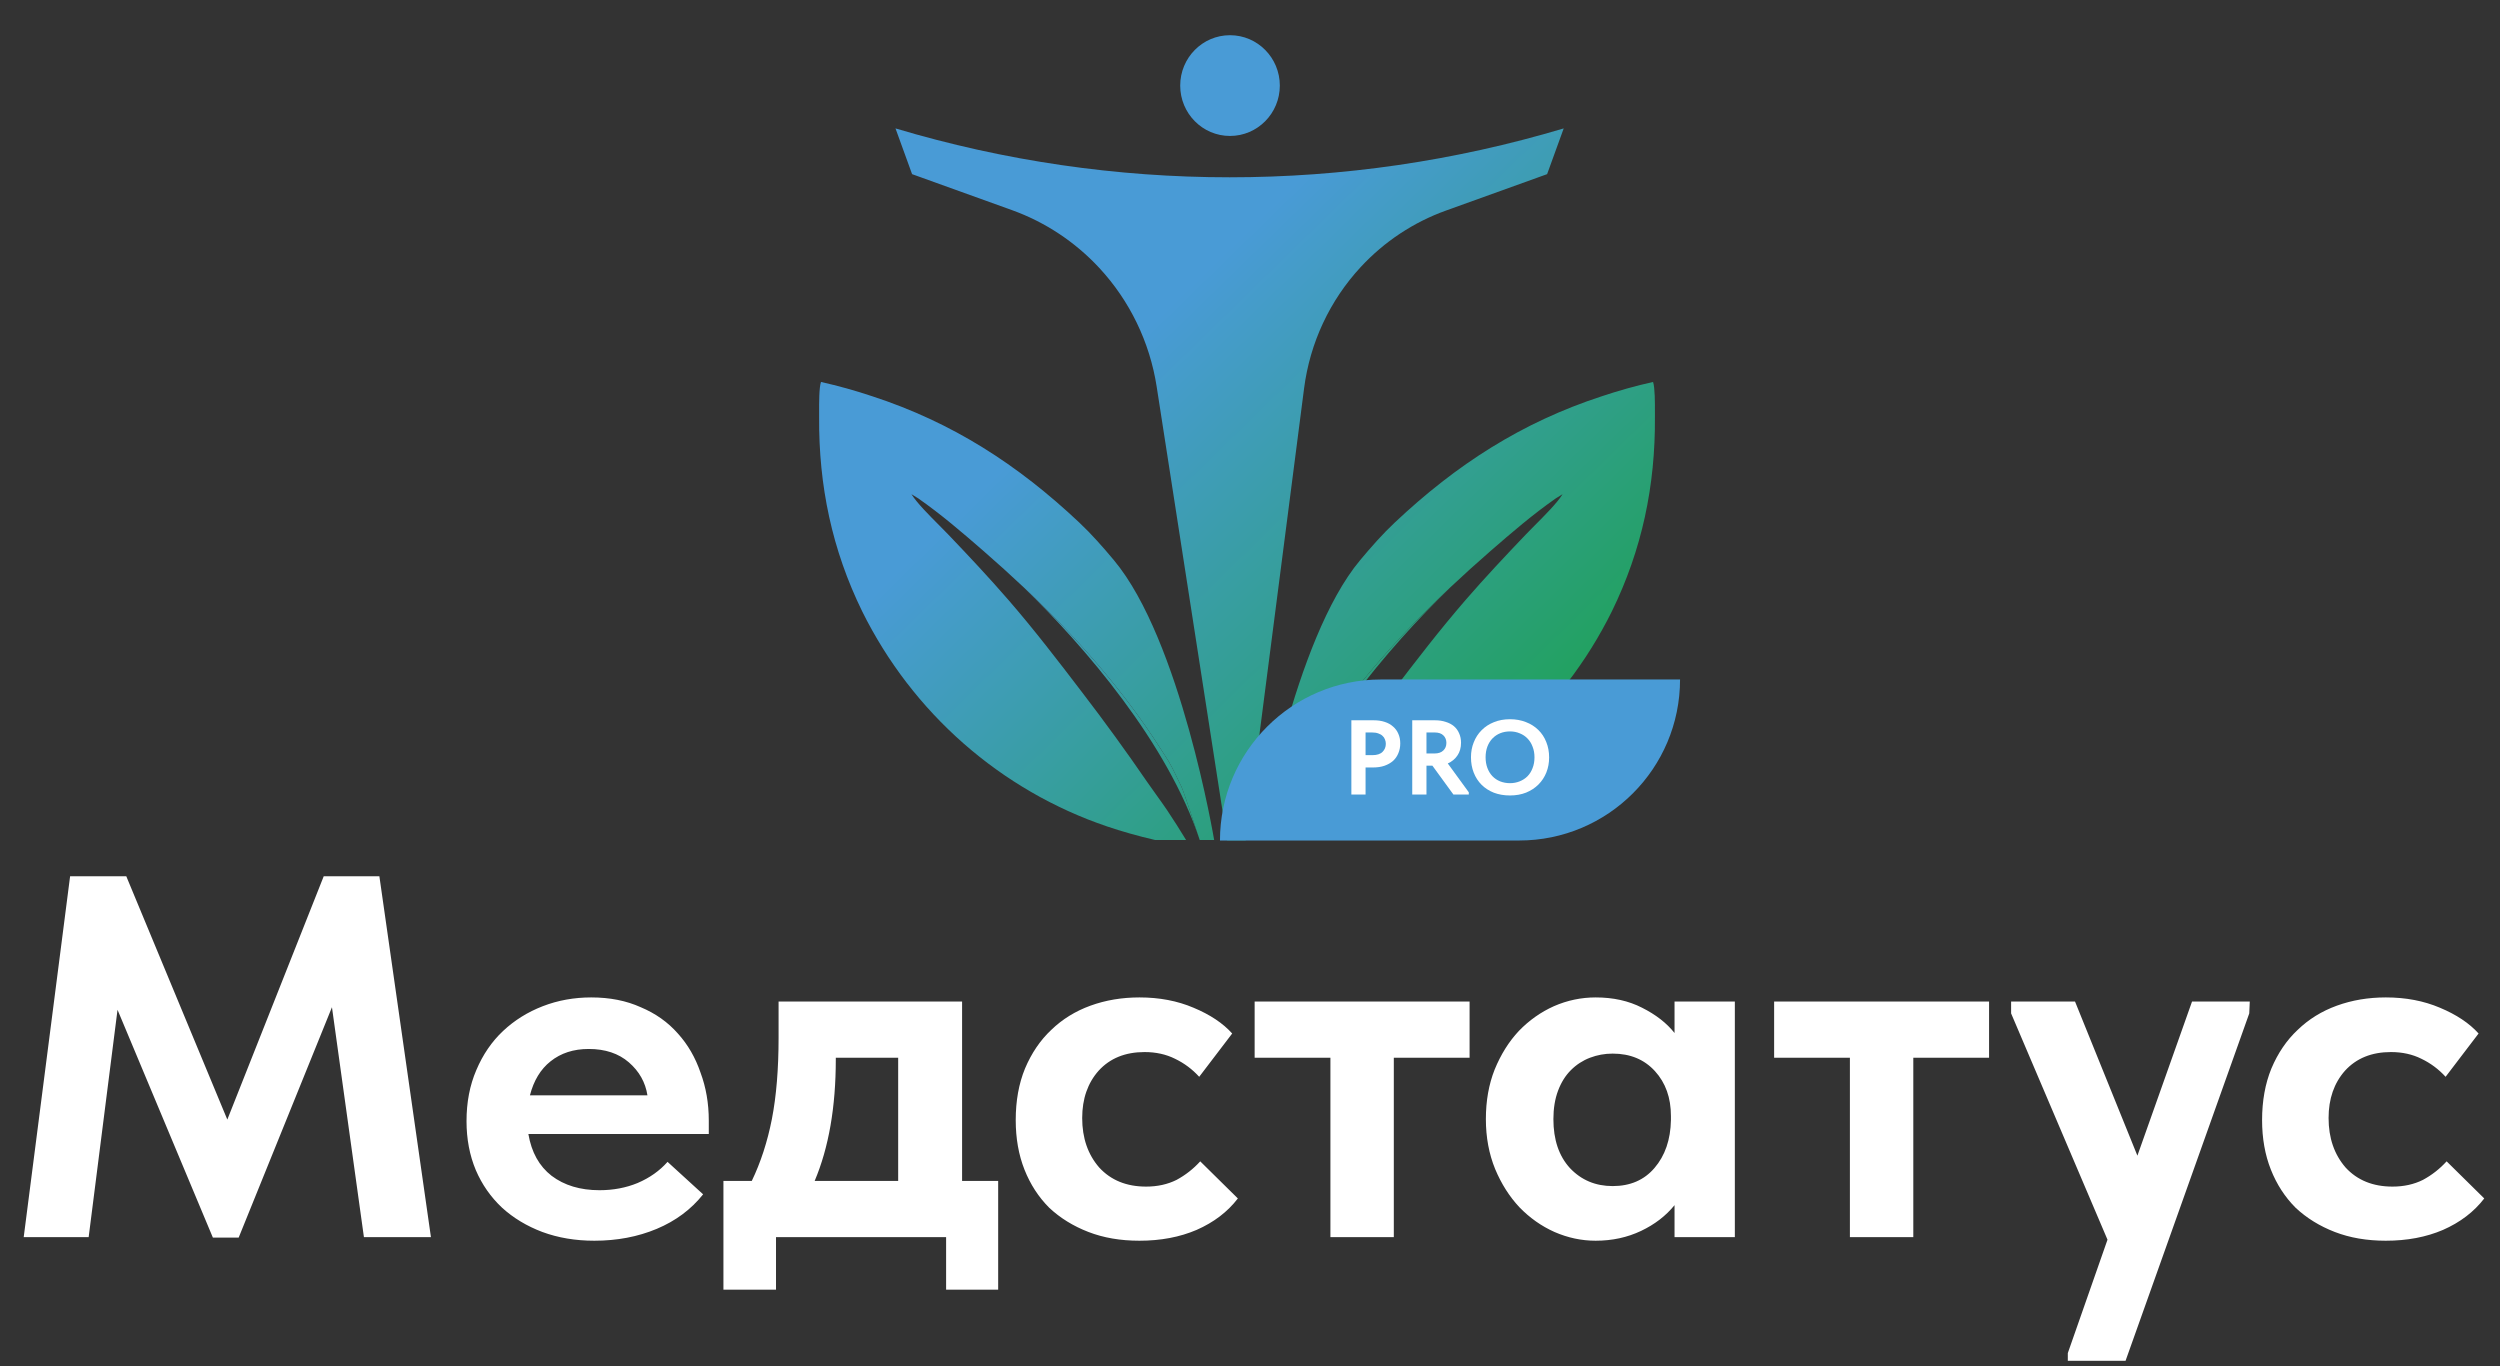 <svg width="97" height="53" viewBox="0 0 97 53" fill="none" xmlns="http://www.w3.org/2000/svg">
<rect x="0" y="0" width="97" height="53" fill="#333333" stroke="none"/>
<g clip-path="url(#clip0_609_1145)">
<path d="M60.028 6.757L60.672 4.982C52.21 7.512 43.206 7.512 34.745 4.982L35.389 6.757L39.262 8.152C40.553 8.616 41.715 9.386 42.653 10.396C43.835 11.671 44.611 13.276 44.879 15.002L47.611 32.606H48.336L50.599 15.065C50.827 13.301 51.596 11.655 52.8 10.357C53.713 9.372 54.846 8.622 56.104 8.17L60.028 6.757Z" fill="url(#paint0_linear_609_1145)"/>
<path d="M49.657 3.321C49.657 4.4 48.791 5.275 47.724 5.275C46.657 5.275 45.792 4.4 45.792 3.321C45.792 2.241 46.657 1.366 47.724 1.366C48.791 1.366 49.657 2.241 49.657 3.321Z" fill="url(#paint1_linear_609_1145)"/>
<path fill-rule="evenodd" clip-rule="evenodd" d="M32.854 15.071C32.523 14.979 32.189 14.895 31.854 14.82C31.779 15.044 31.781 15.64 31.782 16.007C31.782 16.076 31.782 16.136 31.782 16.185C31.763 18.844 32.283 21.332 33.453 23.721C33.514 23.843 33.575 23.963 33.638 24.084C33.701 24.204 33.766 24.323 33.832 24.441C33.898 24.56 33.965 24.677 34.034 24.794C34.103 24.911 34.173 25.027 34.245 25.142C34.317 25.257 34.39 25.371 34.464 25.485C34.539 25.598 34.614 25.71 34.692 25.822C34.769 25.933 34.847 26.043 34.927 26.153C35.007 26.262 35.088 26.371 35.17 26.478C35.253 26.586 35.337 26.692 35.422 26.797C35.507 26.903 35.593 27.007 35.68 27.11C35.768 27.214 35.857 27.316 35.947 27.417C36.037 27.518 36.128 27.618 36.22 27.716C36.313 27.815 36.406 27.913 36.501 28.009C36.596 28.106 36.692 28.201 36.789 28.295C36.886 28.389 36.984 28.482 37.084 28.574C37.183 28.666 37.283 28.756 37.385 28.845C37.486 28.934 37.589 29.022 37.693 29.109C37.796 29.195 37.901 29.281 38.007 29.365C38.112 29.449 38.219 29.532 38.327 29.613C38.434 29.695 38.543 29.775 38.653 29.853C38.762 29.932 38.873 30.009 38.984 30.085C39.096 30.161 39.208 30.236 39.322 30.309C39.435 30.382 39.549 30.454 39.664 30.524C39.779 30.595 39.895 30.664 40.012 30.731C40.129 30.799 40.246 30.865 40.365 30.93C40.483 30.994 40.602 31.057 40.722 31.119C40.842 31.181 40.962 31.241 41.084 31.299C41.205 31.358 41.327 31.415 41.45 31.471C41.572 31.527 41.696 31.581 41.819 31.633C41.944 31.686 42.068 31.737 42.193 31.787C42.319 31.836 42.444 31.884 42.571 31.93C42.697 31.977 42.824 32.022 42.952 32.065C43.498 32.251 44.161 32.44 44.814 32.591H46.02C45.78 32.202 45.539 31.813 45.284 31.435C45.142 31.226 44.995 31.021 44.848 30.816C44.735 30.66 44.623 30.503 44.513 30.344C43.703 29.163 42.863 28.005 41.992 26.87C41.065 25.654 40.125 24.429 39.124 23.275C38.37 22.404 37.586 21.57 36.791 20.738C36.694 20.636 36.576 20.518 36.449 20.39C36.055 19.995 35.574 19.513 35.364 19.174C35.392 19.192 35.421 19.209 35.45 19.227C35.511 19.264 35.572 19.3 35.631 19.339C36.521 19.961 37.335 20.661 38.154 21.373C38.689 21.838 39.216 22.314 39.733 22.801C41.699 24.655 43.508 26.681 44.975 28.964C45.05 29.083 45.119 29.189 45.185 29.29L45.185 29.29C45.457 29.708 45.457 29.738 45.84 30.524C45.934 30.717 46.502 32.449 46.546 32.583C46.548 32.588 46.549 32.591 46.549 32.591H47.109C47.109 32.591 45.81 24.827 43.216 21.731C42.793 21.225 42.353 20.724 41.873 20.272C39.491 18.029 36.95 16.388 33.841 15.374C33.515 15.265 33.186 15.164 32.854 15.071Z" fill="url(#paint2_linear_609_1145)"/>
<path d="M46.546 32.583C46.502 32.449 45.934 30.717 45.84 30.524C45.457 29.738 45.457 29.708 45.185 29.29L45.185 29.29C45.119 29.189 45.05 29.083 44.975 28.964C43.508 26.681 41.699 24.655 39.733 22.801C42.089 25.084 45.323 28.856 46.546 32.583Z" fill="url(#paint3_linear_609_1145)"/>
<path fill-rule="evenodd" clip-rule="evenodd" d="M63.139 15.071C63.47 14.979 63.804 14.895 64.139 14.82C64.214 15.044 64.212 15.64 64.211 16.007C64.211 16.076 64.211 16.136 64.211 16.185C64.23 18.844 63.71 21.332 62.54 23.721C62.479 23.843 62.418 23.963 62.355 24.084C62.291 24.204 62.227 24.323 62.161 24.441C62.095 24.56 62.027 24.677 61.959 24.794C61.89 24.911 61.819 25.027 61.748 25.142C61.676 25.257 61.603 25.371 61.529 25.485C61.454 25.598 61.378 25.71 61.301 25.822C61.224 25.933 61.146 26.043 61.066 26.153C60.986 26.262 60.905 26.371 60.822 26.478C60.74 26.586 60.656 26.692 60.571 26.797C60.486 26.903 60.4 27.007 60.312 27.11C60.225 27.214 60.136 27.316 60.046 27.417C59.956 27.518 59.865 27.618 59.773 27.716C59.68 27.815 59.587 27.913 59.492 28.009C59.397 28.106 59.301 28.201 59.204 28.295C59.107 28.389 59.009 28.482 58.909 28.574C58.81 28.666 58.71 28.756 58.608 28.845C58.507 28.934 58.404 29.022 58.3 29.109C58.197 29.195 58.092 29.281 57.986 29.365C57.881 29.449 57.774 29.532 57.666 29.613C57.559 29.695 57.45 29.775 57.34 29.853C57.23 29.932 57.12 30.009 57.008 30.085C56.897 30.161 56.785 30.236 56.671 30.309C56.558 30.382 56.444 30.454 56.329 30.524C56.214 30.595 56.098 30.664 55.981 30.731C55.864 30.799 55.747 30.865 55.628 30.93C55.51 30.994 55.391 31.057 55.271 31.119C55.151 31.181 55.031 31.241 54.909 31.299C54.788 31.358 54.666 31.415 54.543 31.471C54.421 31.527 54.297 31.581 54.173 31.633C54.049 31.686 53.925 31.737 53.8 31.787C53.674 31.836 53.548 31.884 53.422 31.93C53.296 31.977 53.169 32.022 53.041 32.065C52.495 32.251 51.832 32.44 51.179 32.591H49.973C50.212 32.202 50.454 31.813 50.709 31.435C50.851 31.226 50.998 31.021 51.145 30.816C51.258 30.66 51.37 30.503 51.48 30.344C52.29 29.163 53.13 28.005 54.001 26.87C54.928 25.654 55.868 24.429 56.869 23.275C57.623 22.404 58.407 21.57 59.202 20.738C59.299 20.636 59.417 20.518 59.544 20.39C59.938 19.995 60.419 19.513 60.629 19.174C60.601 19.192 60.572 19.209 60.543 19.227C60.482 19.264 60.421 19.3 60.362 19.339C59.472 19.961 58.658 20.661 57.839 21.373C57.304 21.838 56.777 22.314 56.26 22.801C54.294 24.655 52.484 26.681 51.018 28.964C50.943 29.083 50.874 29.189 50.808 29.29L50.808 29.29C50.536 29.708 50.536 29.738 50.153 30.524C50.059 30.717 49.491 32.449 49.447 32.583C49.445 32.588 49.444 32.591 49.444 32.591H48.884C48.884 32.591 50.183 24.827 52.776 21.731C53.2 21.225 53.639 20.724 54.12 20.272C56.502 18.029 59.043 16.388 62.152 15.374C62.478 15.265 62.807 15.164 63.139 15.071Z" fill="url(#paint4_linear_609_1145)"/>
<path d="M49.447 32.583C49.491 32.449 50.059 30.717 50.153 30.524C50.536 29.738 50.536 29.708 50.808 29.29L50.808 29.29C50.874 29.189 50.943 29.083 51.018 28.964C52.484 26.681 54.294 24.655 56.26 22.801C53.904 25.084 50.669 28.856 49.447 32.583Z" fill="url(#paint5_linear_609_1145)"/>
<path d="M47.335 32.612C47.335 29.162 50.132 26.364 53.583 26.364H65.186C65.186 29.815 62.389 32.612 58.938 32.612H47.335Z" fill="#499BD6"/>
<path d="M53.301 27.947C53.457 27.947 53.599 27.967 53.725 28.009C53.854 28.05 53.962 28.11 54.05 28.19C54.14 28.266 54.209 28.36 54.255 28.469C54.305 28.579 54.33 28.704 54.33 28.844C54.33 28.984 54.305 29.111 54.255 29.227C54.209 29.342 54.14 29.44 54.05 29.523C53.959 29.602 53.848 29.665 53.716 29.712C53.587 29.756 53.441 29.778 53.276 29.778H52.984V30.827H52.433V27.947H53.301ZM53.247 29.3C53.426 29.3 53.557 29.258 53.642 29.173C53.727 29.088 53.77 28.984 53.77 28.86C53.77 28.8 53.759 28.744 53.737 28.692C53.718 28.637 53.686 28.59 53.642 28.552C53.601 28.511 53.546 28.479 53.478 28.457C53.412 28.432 53.332 28.42 53.239 28.42H52.984V29.3H53.247Z" fill="white"/>
<path d="M55.676 27.947C55.83 27.947 55.968 27.967 56.092 28.009C56.218 28.047 56.325 28.103 56.413 28.177C56.5 28.251 56.568 28.343 56.614 28.453C56.663 28.56 56.688 28.682 56.688 28.819C56.688 29.011 56.642 29.176 56.548 29.313C56.455 29.45 56.33 29.553 56.174 29.622L56.989 30.741V30.827H56.392L55.577 29.708H55.347V30.827H54.795V27.947H55.676ZM55.66 29.235C55.808 29.235 55.922 29.196 56.001 29.119C56.081 29.043 56.12 28.944 56.12 28.823C56.12 28.708 56.082 28.612 56.005 28.535C55.928 28.458 55.816 28.42 55.668 28.42H55.347V29.235H55.66Z" fill="white"/>
<path d="M58.588 30.387C58.722 30.387 58.847 30.363 58.962 30.317C59.08 30.27 59.182 30.204 59.267 30.119C59.352 30.032 59.418 29.926 59.464 29.802C59.514 29.676 59.538 29.537 59.538 29.383C59.538 29.232 59.514 29.095 59.464 28.971C59.418 28.845 59.352 28.74 59.267 28.654C59.184 28.567 59.084 28.5 58.966 28.453C58.851 28.404 58.725 28.379 58.588 28.379C58.451 28.379 58.325 28.402 58.209 28.449C58.094 28.495 57.994 28.563 57.909 28.65C57.824 28.738 57.758 28.844 57.711 28.967C57.665 29.091 57.641 29.229 57.641 29.383C57.641 29.537 57.665 29.675 57.711 29.798C57.758 29.922 57.822 30.027 57.905 30.115C57.99 30.203 58.09 30.27 58.205 30.317C58.323 30.363 58.451 30.387 58.588 30.387ZM58.588 30.864C58.357 30.864 58.149 30.828 57.962 30.757C57.776 30.683 57.617 30.58 57.485 30.449C57.353 30.317 57.252 30.16 57.181 29.98C57.109 29.798 57.074 29.6 57.074 29.383C57.074 29.174 57.109 28.981 57.181 28.803C57.252 28.622 57.353 28.465 57.485 28.334C57.617 28.199 57.776 28.095 57.962 28.021C58.149 27.944 58.357 27.906 58.588 27.906C58.813 27.906 59.019 27.943 59.205 28.017C59.392 28.088 59.552 28.19 59.686 28.321C59.821 28.453 59.924 28.609 59.995 28.79C60.069 28.971 60.106 29.17 60.106 29.387C60.106 29.595 60.071 29.79 59.999 29.971C59.928 30.15 59.825 30.306 59.691 30.44C59.559 30.572 59.4 30.676 59.213 30.753C59.027 30.827 58.818 30.864 58.588 30.864Z" fill="white"/>
</g>
<path d="M2.72 34H4.9L8.82 43.44L12.56 34H14.72L16.72 48H14.12L12.88 39.08L9.26 48.02H8.26L4.56 39.18L3.44 48H0.92L2.72 34ZM23.061 48.14C22.328 48.14 21.654 48.027 21.041 47.8C20.441 47.573 19.921 47.26 19.481 46.86C19.041 46.447 18.701 45.96 18.461 45.4C18.221 44.827 18.101 44.193 18.101 43.5C18.101 42.767 18.228 42.107 18.481 41.52C18.734 40.92 19.081 40.413 19.521 40C19.961 39.587 20.474 39.267 21.061 39.04C21.648 38.813 22.274 38.7 22.941 38.7C23.661 38.7 24.301 38.827 24.861 39.08C25.434 39.32 25.914 39.66 26.301 40.1C26.688 40.527 26.981 41.033 27.181 41.62C27.394 42.193 27.501 42.813 27.501 43.48V44H20.501C20.621 44.707 20.921 45.247 21.401 45.62C21.894 45.993 22.514 46.18 23.261 46.18C23.794 46.18 24.288 46.087 24.741 45.9C25.208 45.7 25.594 45.427 25.901 45.08L27.281 46.34C26.814 46.927 26.214 47.373 25.481 47.68C24.748 47.987 23.941 48.14 23.061 48.14ZM22.841 40.7C22.254 40.7 21.761 40.86 21.361 41.18C20.974 41.487 20.708 41.927 20.561 42.5H25.121C25.041 41.993 24.801 41.567 24.401 41.22C24.001 40.873 23.481 40.7 22.841 40.7ZM28.069 45.82H29.169C29.516 45.1 29.776 44.3 29.949 43.42C30.123 42.527 30.209 41.473 30.209 40.26V38.86H37.329V45.82H38.729V50.04H36.709V48H30.109V50.04H28.069V45.82ZM32.429 41.1C32.429 42.953 32.156 44.527 31.609 45.82H34.849V41.04H32.429V41.1ZM44.209 48.14C43.476 48.14 42.816 48.027 42.23 47.8C41.643 47.573 41.136 47.26 40.709 46.86C40.296 46.447 39.976 45.953 39.749 45.38C39.523 44.807 39.41 44.167 39.41 43.46C39.41 42.713 39.529 42.047 39.77 41.46C40.023 40.86 40.363 40.36 40.789 39.96C41.216 39.547 41.723 39.233 42.309 39.02C42.896 38.807 43.529 38.7 44.209 38.7C44.983 38.7 45.683 38.833 46.309 39.1C46.95 39.367 47.45 39.7 47.809 40.1L46.529 41.78C46.263 41.487 45.95 41.253 45.59 41.08C45.243 40.907 44.849 40.82 44.41 40.82C43.663 40.82 43.069 41.06 42.63 41.54C42.203 42.02 41.989 42.633 41.989 43.38C41.989 44.153 42.209 44.793 42.65 45.3C43.103 45.793 43.709 46.04 44.469 46.04C44.91 46.04 45.303 45.953 45.65 45.78C45.996 45.593 46.303 45.353 46.569 45.06L48.029 46.5C47.63 47.02 47.096 47.427 46.429 47.72C45.776 48 45.036 48.14 44.209 48.14ZM51.62 41.04H48.68V38.86H57.02V41.04H54.08V48H51.62V41.04ZM61.912 48.14C61.365 48.14 60.832 48.027 60.312 47.8C59.805 47.573 59.352 47.253 58.952 46.84C58.565 46.427 58.252 45.933 58.012 45.36C57.772 44.773 57.652 44.127 57.652 43.42C57.652 42.713 57.765 42.073 57.992 41.5C58.232 40.913 58.545 40.413 58.932 40C59.332 39.587 59.785 39.267 60.292 39.04C60.812 38.813 61.352 38.7 61.912 38.7C62.592 38.7 63.192 38.833 63.712 39.1C64.245 39.367 64.665 39.693 64.972 40.08V38.86H67.312V48H64.972V46.76C64.638 47.173 64.205 47.507 63.672 47.76C63.138 48.013 62.552 48.14 61.912 48.14ZM62.572 46.02C63.252 46.02 63.792 45.787 64.192 45.32C64.605 44.84 64.818 44.22 64.832 43.46V43.3C64.832 42.593 64.625 42.013 64.212 41.56C63.798 41.107 63.252 40.88 62.572 40.88C62.265 40.88 61.972 40.933 61.692 41.04C61.412 41.147 61.165 41.307 60.952 41.52C60.738 41.733 60.572 42 60.452 42.32C60.332 42.64 60.272 43.007 60.272 43.42C60.272 44.22 60.485 44.853 60.912 45.32C61.352 45.787 61.905 46.02 62.572 46.02ZM71.776 41.04H68.836V38.86H77.176V41.04H74.236V48H71.776V41.04ZM80.231 52.5L81.771 48.1L78.031 39.32V38.86H80.511L82.931 44.84L85.051 38.86H87.291L87.271 39.32L82.471 52.8H80.231V52.5ZM92.569 48.14C91.836 48.14 91.176 48.027 90.589 47.8C90.002 47.573 89.496 47.26 89.069 46.86C88.656 46.447 88.336 45.953 88.109 45.38C87.882 44.807 87.769 44.167 87.769 43.46C87.769 42.713 87.889 42.047 88.129 41.46C88.382 40.86 88.722 40.36 89.149 39.96C89.576 39.547 90.082 39.233 90.669 39.02C91.256 38.807 91.889 38.7 92.569 38.7C93.342 38.7 94.042 38.833 94.669 39.1C95.309 39.367 95.809 39.7 96.169 40.1L94.889 41.78C94.622 41.487 94.309 41.253 93.949 41.08C93.602 40.907 93.209 40.82 92.769 40.82C92.022 40.82 91.429 41.06 90.989 41.54C90.562 42.02 90.349 42.633 90.349 43.38C90.349 44.153 90.569 44.793 91.009 45.3C91.462 45.793 92.069 46.04 92.829 46.04C93.269 46.04 93.662 45.953 94.009 45.78C94.356 45.593 94.662 45.353 94.929 45.06L96.389 46.5C95.989 47.02 95.456 47.427 94.789 47.72C94.136 48 93.396 48.14 92.569 48.14Z" fill="white"/>
<defs>
<linearGradient id="paint0_linear_609_1145" x1="31.781" y1="1.949" x2="63.35" y2="34.301" gradientUnits="userSpaceOnUse">
<stop offset="0.367" stop-color="#499BD6"/>
<stop offset="1" stop-color="#15A338"/>
</linearGradient>
<linearGradient id="paint1_linear_609_1145" x1="31.781" y1="1.949" x2="63.35" y2="34.301" gradientUnits="userSpaceOnUse">
<stop offset="0.367" stop-color="#499BD6"/>
<stop offset="1" stop-color="#15A338"/>
</linearGradient>
<linearGradient id="paint2_linear_609_1145" x1="31.781" y1="1.949" x2="63.35" y2="34.301" gradientUnits="userSpaceOnUse">
<stop offset="0.367" stop-color="#499BD6"/>
<stop offset="1" stop-color="#15A338"/>
</linearGradient>
<linearGradient id="paint3_linear_609_1145" x1="31.781" y1="1.949" x2="63.35" y2="34.301" gradientUnits="userSpaceOnUse">
<stop offset="0.367" stop-color="#499BD6"/>
<stop offset="1" stop-color="#15A338"/>
</linearGradient>
<linearGradient id="paint4_linear_609_1145" x1="31.781" y1="1.949" x2="63.35" y2="34.301" gradientUnits="userSpaceOnUse">
<stop offset="0.367" stop-color="#499BD6"/>
<stop offset="1" stop-color="#15A338"/>
</linearGradient>
<linearGradient id="paint5_linear_609_1145" x1="31.781" y1="1.949" x2="63.35" y2="34.301" gradientUnits="userSpaceOnUse">
<stop offset="0.367" stop-color="#499BD6"/>
<stop offset="1" stop-color="#15A338"/>
</linearGradient>
<clipPath id="clip0_609_1145">
<rect width="34" height="34" fill="white" transform="translate(31.5)"/>
</clipPath>
</defs>
</svg>
